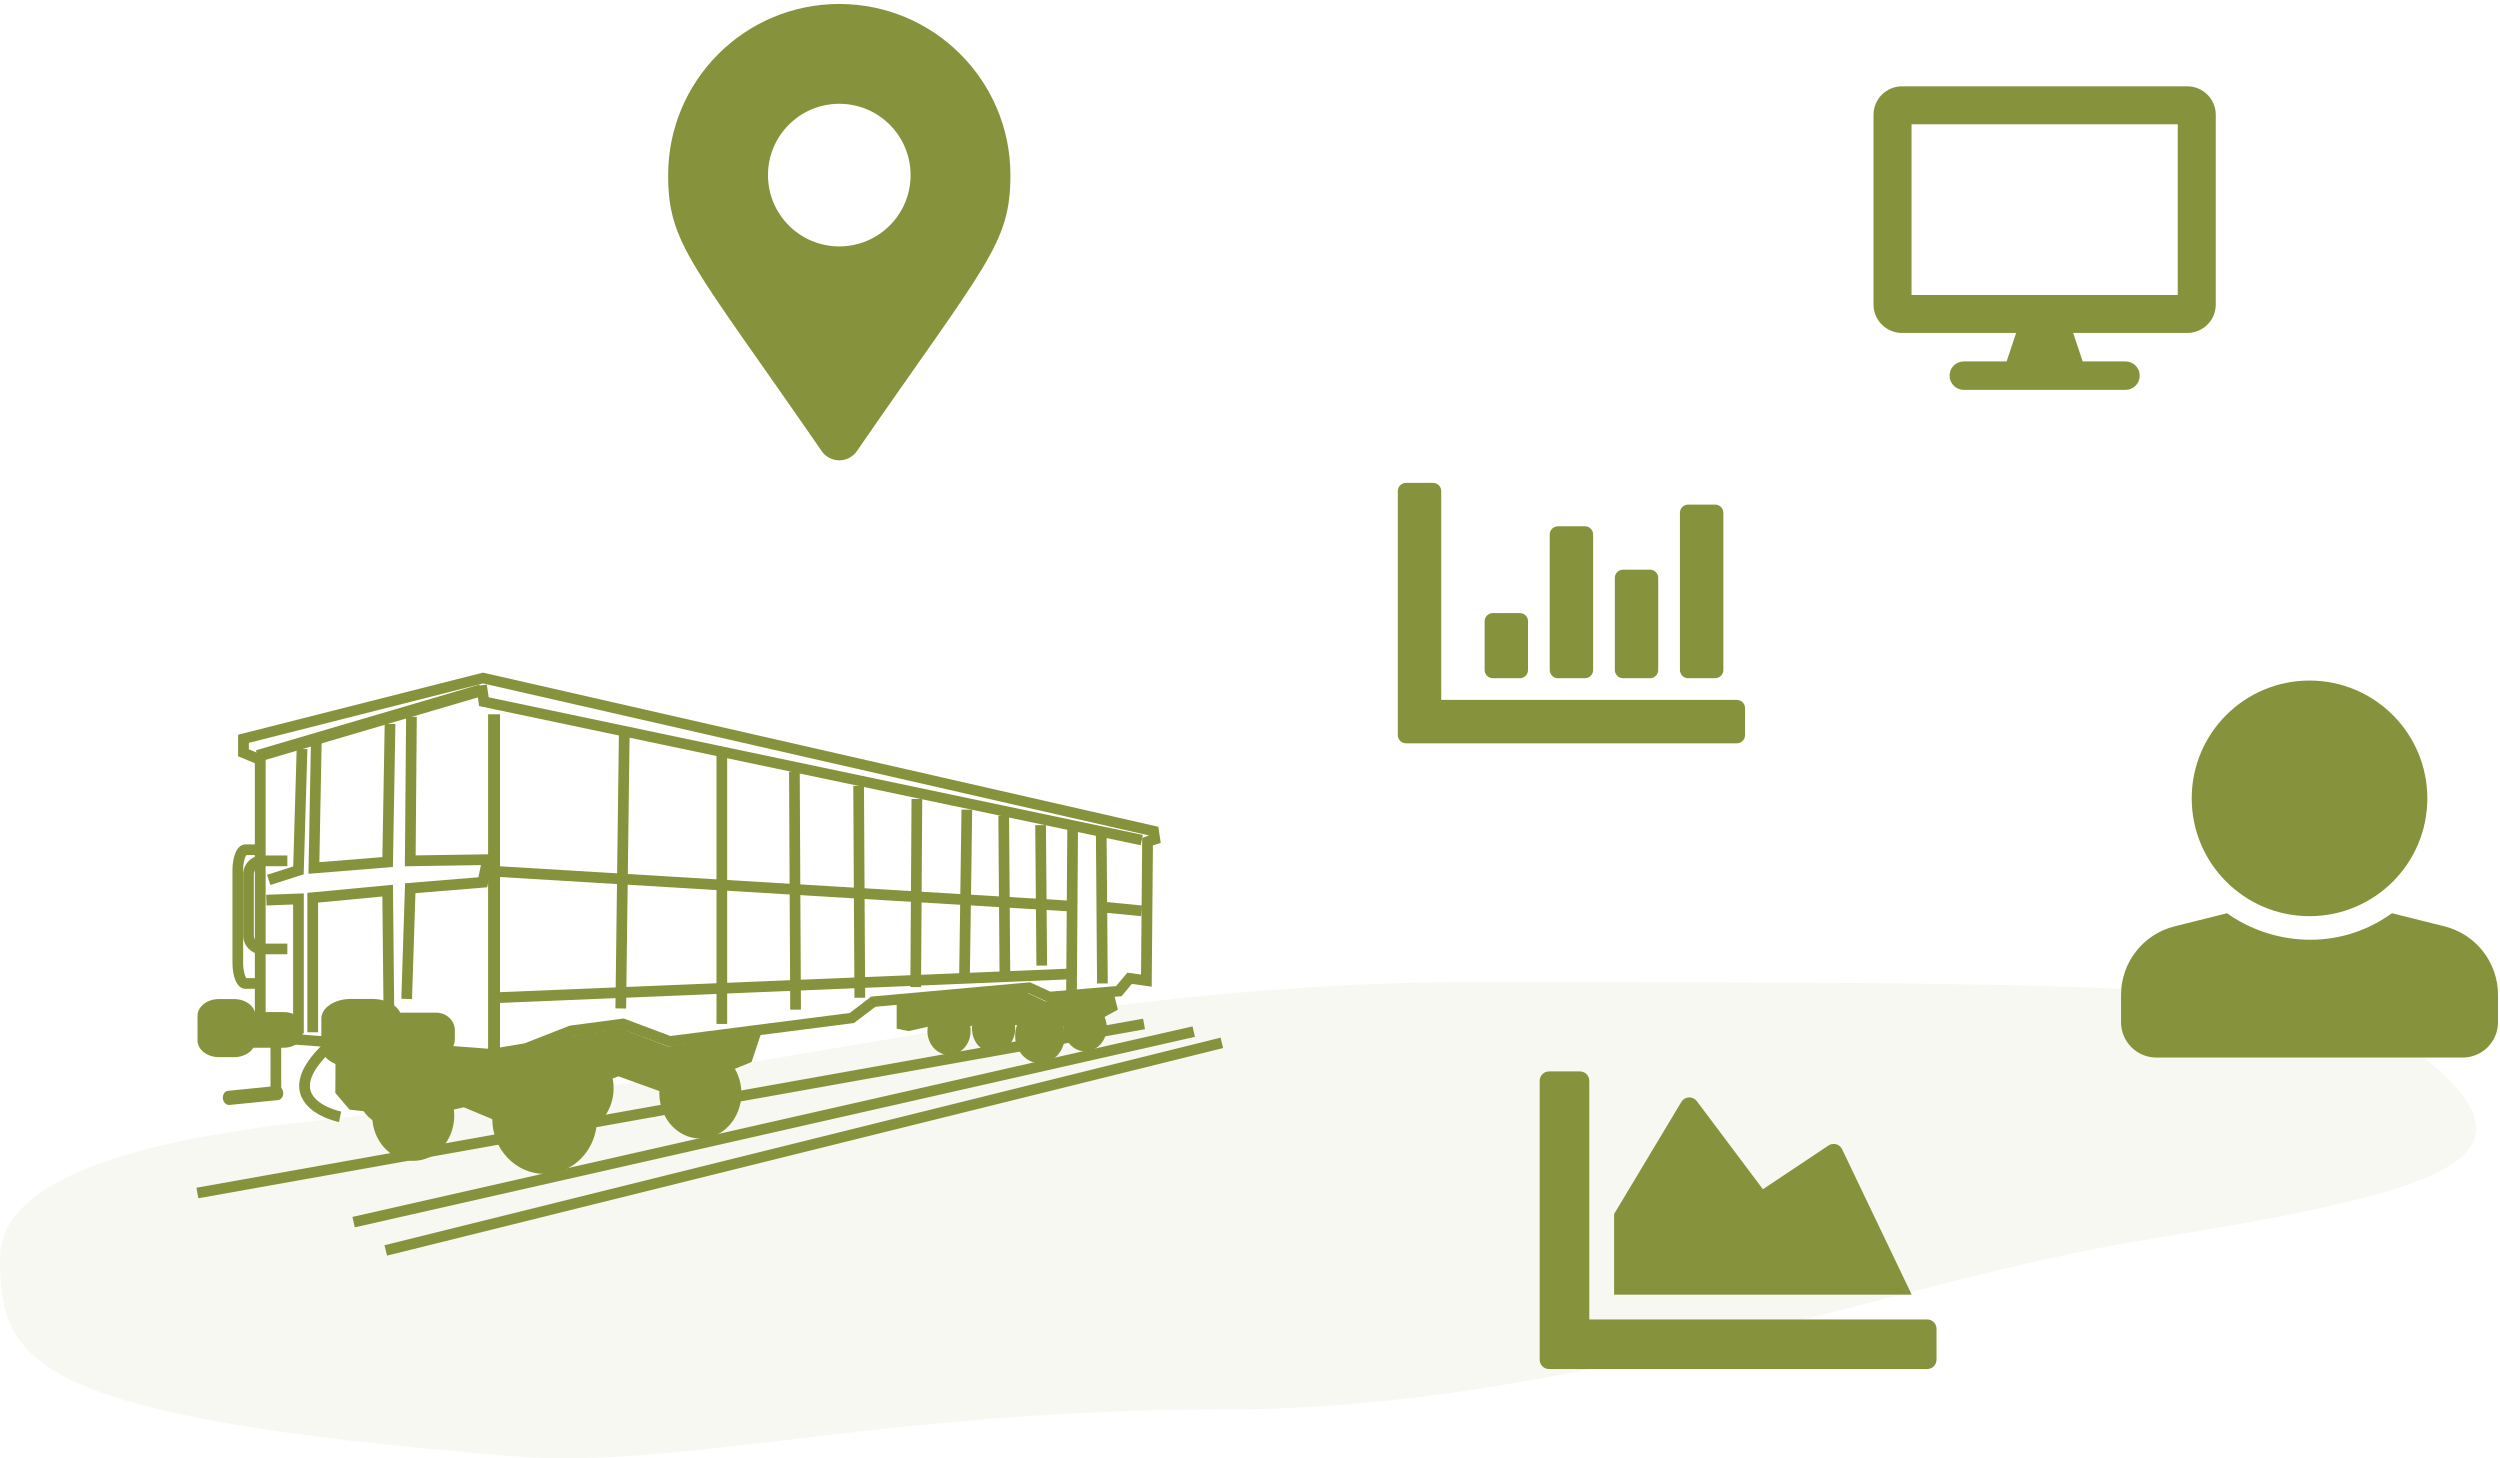 <?xml version="1.0" encoding="UTF-8"?>
<svg width="420px" height="245px" viewBox="0 0 420 245" version="1.1" xmlns="http://www.w3.org/2000/svg" xmlns:xlink="http://www.w3.org/1999/xlink">
    <!-- Generator: sketchtool 64 (101010) - https://sketch.com -->
    <title>A5BE56F5-766B-45EE-B8DD-AA666958BFC0@2x</title>
    <desc>Created with sketchtool.</desc>
    <defs>
        <polygon id="path-1" points="-1.56319402e-13 100.23 175.96 100.23 175.96 2.48689958e-13 -1.56319402e-13 2.48689958e-13"></polygon>
    </defs>
    <g id="Page-1" stroke="none" stroke-width="1" fill="none" fill-rule="evenodd">
        <g id="Obrazky-podstranek-produktu" transform="translate(-2297, -571)">
            <g id="Produkty-/-Carriage-/-3" transform="translate(2288, 553)">
                <g id="3_dispecink_Rail" transform="translate(1, 0)">
                    <g id="dispecink">
                        <g id="Group-6">
                            <rect id="Rectangle" x="0" y="0" width="440" height="270"></rect>
                            <path d="M214.01,254.789 C272.029,254.789 327.243,232.946 367.78,226.416 C416.254,218.607 434.344,213.411 418.288,198.3 C402.232,183.189 382.028,183 254.63,183 C206.007,183 160.747,192.087 119.895,198.927 C97.172,202.731 75.369,204.493 56.175,206.835 C19.463,211.314 8,219.884 8,229.436 C8,246.922 12.764,256.107 94.366,262.67 C122.557,264.937 155.991,254.789 214.01,254.789 Z" id="Oval" fill="#86933C" opacity="0.06"></path>
                            <g id="diesel" transform="translate(41, 130)">
                                <g id="Group-5">
                                    <path d="M11.627,61.351 L49.506,64.224 L55.133,63.278 L62.704,60.312 L71.784,59.104 L79.632,62.049 L109.739,58.184 L113.374,55.425 L140.037,53.022 L143.457,54.595 L154.503,53.665 L156.396,51.408 L158.692,51.73 L158.891,28.75 L159.995,28.392 L159.988,28.346 L48.153,2.818 L8.809,12.799 L8.809,13.888 L11.627,15.066 L11.627,61.351 Z M49.589,66 L9.817,62.986 L9.817,16.231 L7,15.053 L7,11.434 L48.131,1 L48.348,1.049 L161.604,26.9 L162,29.603 L160.69,30.026 L160.485,53.763 L157.149,53.297 L155.419,55.361 L143.129,56.394 L139.711,54.826 L114.067,57.134 L110.463,59.87 L110.219,59.904 L79.413,63.858 L71.569,60.914 L63.061,62.047 L55.537,65.001 L49.589,66 Z" id="Fill-1" fill="#86933C"></path>
                                    <polygon id="Fill-2" fill="#86933C" points="49 68 51 68 51 8 49 8"></polygon>
                                    <polygon id="Fill-3" fill="#86933C" points="10.457 16 10 14.05 47.543 3 48 4.95"></polygon>
                                    <polygon id="Fill-4" fill="#86933C" points="158.623 30 47.487 6.621 47 3.248 48.786 3 49.098 5.146 159 28.265"></polygon>
                                    <g id="carriage">
                                        <g id="Group-66">
                                            <path d="M15.276,48.322 L11.013,48.322 C9.268,48.322 7.85,46.901 7.85,45.154 L7.85,34.889 C7.85,33.142 9.268,31.721 11.013,31.721 L15.276,31.721 L15.276,33.52 L11.013,33.52 C10.26,33.52 9.647,34.133 9.647,34.889 L9.647,45.154 C9.647,45.91 10.26,46.523 11.013,46.523 L15.276,46.523 L15.276,48.322 Z" id="Fill-5" fill="#86933C"></path>
                                            <path d="M10.679,54.121 L8.246,54.121 C6.731,54.121 6.052,51.941 6.052,49.78 L6.052,34.197 C6.052,32.037 6.731,29.854 8.246,29.854 L10.679,29.854 L10.679,31.654 L8.384,31.654 C8.176,31.911 7.849,32.828 7.849,34.197 L7.849,49.78 C7.849,51.148 8.176,52.063 8.384,52.322 L10.679,52.322 L10.679,54.121 Z" id="Fill-7" fill="#86933C"></path>
                                            <polygon id="Fill-9" fill="#86933C" points="151.308 53.229 151.109 27.829 152.906 27.814 153.105 53.214"></polygon>
                                            <polygon id="Fill-11" fill="#86933C" points="146.757 41.119 50.653 35.319 50.762 33.523 146.867 39.323"></polygon>
                                            <polygon id="Fill-13" fill="#86933C" points="158.714 41.918 152.521 41.317 152.692 39.526 158.887 40.126"></polygon>
                                            <polygon id="Fill-15" fill="#86933C" points="147.91 55.03 146.113 55.015 146.313 26.213 148.11 26.228"></polygon>
                                            <path d="M42.516,62.573 C42.516,63.705 41.502,64.622 40.249,64.622 L31.193,64.622 C29.943,64.622 28.927,63.705 28.927,62.573 L28.927,61.071 C28.927,59.94 29.943,59.022 31.193,59.022 L40.249,59.022 C41.502,59.022 42.516,59.94 42.516,61.071 L42.516,62.573 Z" id="Fill-17" fill="#86933C"></path>
                                            <path d="M31.194,59.922 C30.439,59.922 29.826,60.437 29.826,61.072 L29.826,62.574 C29.826,63.207 30.439,63.722 31.194,63.722 L40.25,63.722 C41.004,63.722 41.617,63.207 41.617,62.574 L41.617,61.072 C41.617,60.437 41.004,59.922 40.25,59.922 L31.194,59.922 Z M40.25,65.521 L31.194,65.521 C29.449,65.521 28.029,64.199 28.029,62.574 L28.029,61.072 C28.029,59.446 29.449,58.123 31.194,58.123 L40.25,58.123 C41.995,58.123 43.414,59.446 43.414,61.072 L43.414,62.574 C43.414,64.199 41.995,65.521 40.25,65.521 L40.25,65.521 Z" id="Fill-19" fill="#86933C"></path>
                                            <path d="M16.941,61.586 C16.941,62.435 15.928,63.122 14.675,63.122 L5.619,63.122 C4.369,63.122 3.353,62.435 3.353,61.586 L3.353,60.458 C3.353,59.609 4.369,58.924 5.619,58.924 L14.675,58.924 C15.928,58.924 16.941,59.609 16.941,60.458 L16.941,61.586 Z" id="Fill-21" fill="#86933C"></path>
                                            <path d="M5.62,59.822 C4.771,59.822 4.252,60.234 4.252,60.459 L4.252,61.585 C4.252,61.81 4.771,62.222 5.62,62.222 L14.676,62.222 C15.524,62.222 16.043,61.81 16.043,61.585 L16.043,60.459 C16.043,60.234 15.524,59.822 14.676,59.822 L5.62,59.822 Z M14.676,64.021 L5.62,64.021 C3.846,64.021 2.455,62.951 2.455,61.585 L2.455,60.459 C2.455,59.094 3.846,58.023 5.62,58.023 L14.676,58.023 C16.449,58.023 17.84,59.094 17.84,60.459 L17.84,61.585 C17.84,62.951 16.449,64.021 14.676,64.021 L14.676,64.021 Z" id="Fill-23" fill="#86933C"></path>
                                            <path d="M34.476,63.909 C34.476,65.738 32.267,67.222 29.541,67.222 L25.92,67.222 C23.195,67.222 20.983,65.738 20.983,63.909 L20.983,59.138 C20.983,57.306 23.195,55.822 25.92,55.822 L29.541,55.822 C32.267,55.822 34.476,57.306 34.476,59.138 L34.476,63.909 Z" id="Fill-25" fill="#86933C"></path>
                                            <polygon id="Fill-27" fill="#86933C" points="18.038 61.623 16.241 61.623 16.241 39.954 11.78 40.121 11.712 38.322 18.038 38.088"></polygon>
                                            <polygon id="Fill-29" fill="#86933C" points="20.437 61.423 18.64 61.423 18.64 38.001 33.014 36.632 33.224 57.213 31.427 57.231 31.238 38.61 20.437 39.64"></polygon>
                                            <polygon id="Fill-31" fill="#86933C" points="36.22 55.852 34.423 55.792 35.05 36.39 47.37 35.379 47.798 33.337 35.016 33.535 35.223 8.414 37.02 8.428 36.828 31.707 50.021 31.504 48.851 37.063 36.794 38.051"></polygon>
                                            <polygon id="Fill-33" fill="#86933C" points="18.819 34.798 19.238 12.602 21.035 12.638 20.654 32.844 31.241 31.99 31.627 9.605 33.425 9.637 33.009 33.652"></polygon>
                                            <polygon id="Fill-35" fill="#86933C" points="12.419 36.679 11.871 34.965 16.261 33.56 16.841 13.794 18.639 13.848 18.019 34.884"></polygon>
                                            <polygon id="Fill-37" fill="#86933C" points="72.186 57.435 70.389 57.41 70.987 10.407 72.785 10.432"></polygon>
                                            <g id="carriage" transform="translate(0, 0.694)">
                                                <mask id="mask-2" fill="white">
                                                    <use xlink:href="#path-1"></use>
                                                </mask>
                                                <g id="Clip-40"></g>
                                            </g>
                                            <polygon id="Fill-39" fill="#86933C" points="87.37 60.022 89.167 60.022 89.167 13.62 87.37 13.62"></polygon>
                                            <polygon id="Fill-41" fill="#86933C" points="50.145 56.521 50.071 54.722 146.776 50.721 146.849 52.52"></polygon>
                                            <polygon id="Fill-42" fill="#86933C" points="99.759 57.628 99.56 17.627 101.357 17.616 101.557 57.617"></polygon>
                                            <polygon id="Fill-43" fill="#86933C" points="110.547 55.627 110.35 20.026 112.147 20.016 112.345 55.616"></polygon>
                                            <polygon id="Fill-44" fill="#86933C" points="121.736 53.828 119.939 53.817 120.138 22.216 121.935 22.227"></polygon>
                                            <polygon id="Fill-45" fill="#86933C" points="129.928 52.635 128.131 52.61 128.53 24.009 130.327 24.034"></polygon>
                                            <polygon id="Fill-46" fill="#86933C" points="134.925 52.029 134.725 25.028 136.522 25.013 136.722 52.014"></polygon>
                                            <polygon id="Fill-47" fill="#86933C" points="141.118 50.228 140.919 26.629 142.716 26.614 142.915 50.214"></polygon>
                                            <polygon id="Fill-48" fill="#86933C" points="12.445 71.023 14.242 71.023 14.242 63.222 12.445 63.222"></polygon>
                                            <path d="M23.958,76.505 C23.735,76.462 18.487,75.37 17.44,71.705 C16.737,69.248 18.11,66.375 21.521,63.167 L22.752,64.477 C19.914,67.149 18.674,69.475 19.167,71.207 C19.909,73.819 24.267,74.733 24.31,74.742 L23.958,76.505 Z" id="Fill-49" fill="#86933C"></path>
                                            <path d="M33.947,78.106 C33.725,78.062 28.477,76.97 27.429,73.304 C26.726,70.848 28.101,67.975 31.51,64.768 L32.742,66.077 C29.902,68.751 28.664,71.077 29.158,72.811 C29.78,74.988 33.081,76.098 34.298,76.343 L33.947,78.106 Z" id="Fill-50" fill="#86933C"></path>
                                            <path d="M14.579,71.53 C14.644,72.185 14.252,72.762 13.704,72.816 L5.552,73.633 C5.002,73.687 4.506,73.199 4.438,72.543 C4.373,71.888 4.767,71.312 5.315,71.258 L13.467,70.441 C14.017,70.386 14.514,70.875 14.579,71.53" id="Fill-51" fill="#86933C"></path>
                                            <path d="M67.291,76.022 C67.291,81.104 63.356,85.222 58.498,85.222 C53.642,85.222 49.708,81.104 49.708,76.022 C49.708,70.942 53.642,66.824 58.498,66.824 C63.356,66.824 67.291,70.942 67.291,76.022" id="Fill-52" fill="#86933C"></path>
                                            <path d="M91.555,71.672 C91.555,75.871 88.469,79.273 84.661,79.273 C80.852,79.273 77.767,75.871 77.767,71.672 C77.767,67.473 80.852,64.071 84.661,64.071 C88.469,64.071 91.555,67.473 91.555,71.672" id="Fill-53" fill="#86933C"></path>
                                            <path d="M70.087,70.822 C70.087,75.021 67.003,78.424 63.195,78.424 C59.387,78.424 56.301,75.021 56.301,70.822 C56.301,66.625 59.387,63.221 63.195,63.221 C67.003,63.221 70.087,66.625 70.087,70.822" id="Fill-54" fill="#86933C"></path>
                                            <path d="M43.314,75.423 C43.314,79.622 40.23,83.024 36.422,83.024 C32.612,83.024 29.528,79.622 29.528,75.423 C29.528,71.224 32.612,67.822 36.422,67.822 C40.23,67.822 43.314,71.224 43.314,75.423" id="Fill-55" fill="#86933C"></path>
                                            <path d="M145.888,62.022 C145.888,64.562 144.023,66.624 141.717,66.624 C139.412,66.624 137.544,64.562 137.544,62.022 C137.544,59.482 139.412,57.422 141.717,57.422 C144.023,57.422 145.888,59.482 145.888,62.022" id="Fill-56" fill="#86933C"></path>
                                            <path d="M130.06,61.222 C130.06,63.433 128.437,65.223 126.431,65.223 C124.428,65.223 122.805,63.433 122.805,61.222 C122.805,59.011 124.428,57.221 126.431,57.221 C128.437,57.221 130.06,59.011 130.06,61.222" id="Fill-57" fill="#86933C"></path>
                                            <path d="M152.937,60.622 C152.937,62.833 151.314,64.623 149.308,64.623 C147.304,64.623 145.682,62.833 145.682,60.622 C145.682,58.412 147.304,56.621 149.308,56.621 C151.314,56.621 152.937,58.412 152.937,60.622" id="Fill-58" fill="#86933C"></path>
                                            <path d="M137.552,60.822 C137.552,63.033 135.929,64.823 133.924,64.823 C131.92,64.823 130.297,63.033 130.297,60.822 C130.297,58.613 131.92,56.821 133.924,56.821 C135.929,56.821 137.552,58.613 137.552,60.822" id="Fill-59" fill="#86933C"></path>
                                            <polygon id="Fill-60" fill="#86933C" points="23.381 63.909 23.336 71.623 25.733 74.424 32.925 75.223 39.718 75.223 44.912 74.023 49.707 76.021 54.903 76.422 64.494 71.222 70.888 68.822 80.877 72.421 89.269 68.023 93.264 66.422 94.862 61.622 79.279 63.822 71.487 60.822 62.695 62.021 52.906 65.222 40.25 64.621 31.195 64.621"></polygon>
                                            <path d="M9.923,62.763 C9.923,64.328 8.327,65.597 6.361,65.597 L3.744,65.597 C1.778,65.597 0.182,64.328 0.182,62.763 L0.182,58.681 C0.182,57.116 1.778,55.846 3.744,55.846 L6.361,55.846 C8.327,55.846 9.923,57.116 9.923,58.681 L9.923,62.763 Z" id="Fill-61" fill="#86933C"></path>
                                            <polygon id="Fill-62" fill="#86933C" points="117.641 56.423 117.641 60.821 119.638 61.223 123.234 60.424 126.433 61.223 131.627 60.023 143.215 60.424 149.309 60.622 154.805 57.623 154.204 55.223 142.615 56.223 139.22 54.622"></polygon>
                                            <polygon id="Fill-63" fill="#86933C" points="26.603 94.195 26.205 92.441 167.35 60.433 167.747 62.187"></polygon>
                                            <polygon id="Fill-64" fill="#86933C" points="32.022 98.945 31.591 97.198 172.054 62.323 172.486 64.068"></polygon>
                                            <polygon id="Fill-65" fill="#86933C" points="0.316 89.309 -0 87.539 159.04 59.138 159.356 60.908"></polygon>
                                        </g>
                                    </g>
                                </g>
                            </g>
                            <path d="M375.458,32.5 L327.542,32.5 C324.896,32.5 322.75,34.642 322.75,37.281 L322.75,69.156 C322.75,71.796 324.896,73.938 327.542,73.938 L346.708,73.938 L345.111,78.719 L337.924,78.719 C336.596,78.719 335.528,79.785 335.528,81.109 C335.528,82.434 336.596,83.5 337.924,83.5 L365.076,83.5 C366.404,83.5 367.472,82.434 367.472,81.109 C367.472,79.785 366.404,78.719 365.076,78.719 L357.889,78.719 L356.292,73.938 L375.458,73.938 C378.104,73.938 380.25,71.796 380.25,69.156 L380.25,37.281 C380.25,34.642 378.104,32.5 375.458,32.5 Z M373.861,67.562 L329.139,67.562 L329.139,38.875 L373.861,38.875 L373.861,67.562 Z M146.045,93.787 C124.288,62.246 120.25,59.008 120.25,47.417 C120.25,31.538 133.122,18.667 149,18.667 C164.878,18.667 177.75,31.538 177.75,47.417 C177.75,59.008 173.712,62.246 151.955,93.787 C150.527,95.849 147.473,95.849 146.045,93.787 Z M149,59.396 C155.616,59.396 160.979,54.033 160.979,47.417 C160.979,40.801 155.616,35.437 149,35.437 C142.384,35.437 137.021,40.801 137.021,47.417 C137.021,54.033 142.384,59.396 149,59.396 Z M396,132.333 C406.931,132.333 415.792,141.194 415.792,152.125 C415.792,163.056 406.931,171.917 396,171.917 C385.069,171.917 376.208,163.056 376.208,152.125 C376.208,141.194 385.069,132.333 396,132.333 Z M418.672,173.626 L409.85,171.421 C400.583,178.087 389.349,176.599 382.15,171.421 L373.328,173.626 C368.042,174.948 364.333,179.698 364.333,185.147 L364.333,189.729 C364.333,193.008 366.992,195.667 370.271,195.667 L421.729,195.667 C425.008,195.667 427.667,193.008 427.667,189.729 L427.667,185.147 C427.667,179.698 423.958,174.948 418.672,173.626 L418.672,173.626 Z M331.771,239.667 C332.63,239.667 333.333,240.37 333.333,241.229 L333.333,246.438 C333.333,247.297 332.63,248 331.771,248 L268.229,248 C267.37,248 266.667,247.297 266.667,246.438 L266.667,199.562 C266.667,198.703 267.37,198 268.229,198 L273.438,198 C274.297,198 275,198.703 275,199.562 L275,239.667 L331.771,239.667 Z M315.195,210.435 L304.167,217.792 L293.06,202.987 C292.396,202.102 291.042,202.167 290.469,203.117 L279.167,221.958 L279.167,235.5 L329.167,235.5 L317.461,211.047 C317.044,210.201 315.977,209.914 315.195,210.435 Z M299.799,135.583 C300.551,135.583 301.167,136.199 301.167,136.951 L301.167,141.508 C301.167,142.26 300.551,142.875 299.799,142.875 L244.201,142.875 C243.449,142.875 242.833,142.26 242.833,141.508 L242.833,100.492 C242.833,99.74 243.449,99.125 244.201,99.125 L248.758,99.125 C249.51,99.125 250.125,99.74 250.125,100.492 L250.125,135.583 L299.799,135.583 Z M264.708,130.57 L264.708,122.367 C264.708,121.615 264.093,121 263.341,121 L258.784,121 C258.032,121 257.417,121.615 257.417,122.367 L257.417,130.57 C257.417,131.322 258.032,131.938 258.784,131.938 L263.341,131.938 C264.093,131.938 264.708,131.322 264.708,130.57 Z M286.583,130.57 L286.583,115.076 C286.583,114.324 285.968,113.708 285.216,113.708 L280.659,113.708 C279.907,113.708 279.292,114.324 279.292,115.076 L279.292,130.57 C279.292,131.322 279.907,131.938 280.659,131.938 L285.216,131.938 C285.968,131.938 286.583,131.322 286.583,130.57 Z M275.646,130.57 L275.646,107.784 C275.646,107.032 275.031,106.417 274.279,106.417 L269.721,106.417 C268.969,106.417 268.354,107.032 268.354,107.784 L268.354,130.57 C268.354,131.322 268.969,131.938 269.721,131.938 L274.279,131.938 C275.031,131.938 275.646,131.322 275.646,130.57 Z M297.521,130.57 L297.521,104.138 C297.521,103.386 296.906,102.771 296.154,102.771 L291.596,102.771 C290.844,102.771 290.229,103.386 290.229,104.138 L290.229,130.57 C290.229,131.322 290.844,131.938 291.596,131.938 L296.154,131.938 C296.906,131.938 297.521,131.322 297.521,130.57 Z" id="Combined-Shape" fill="#86933C"></path>
                        </g>
                    </g>
                </g>
            </g>
        </g>
    </g>
</svg>
